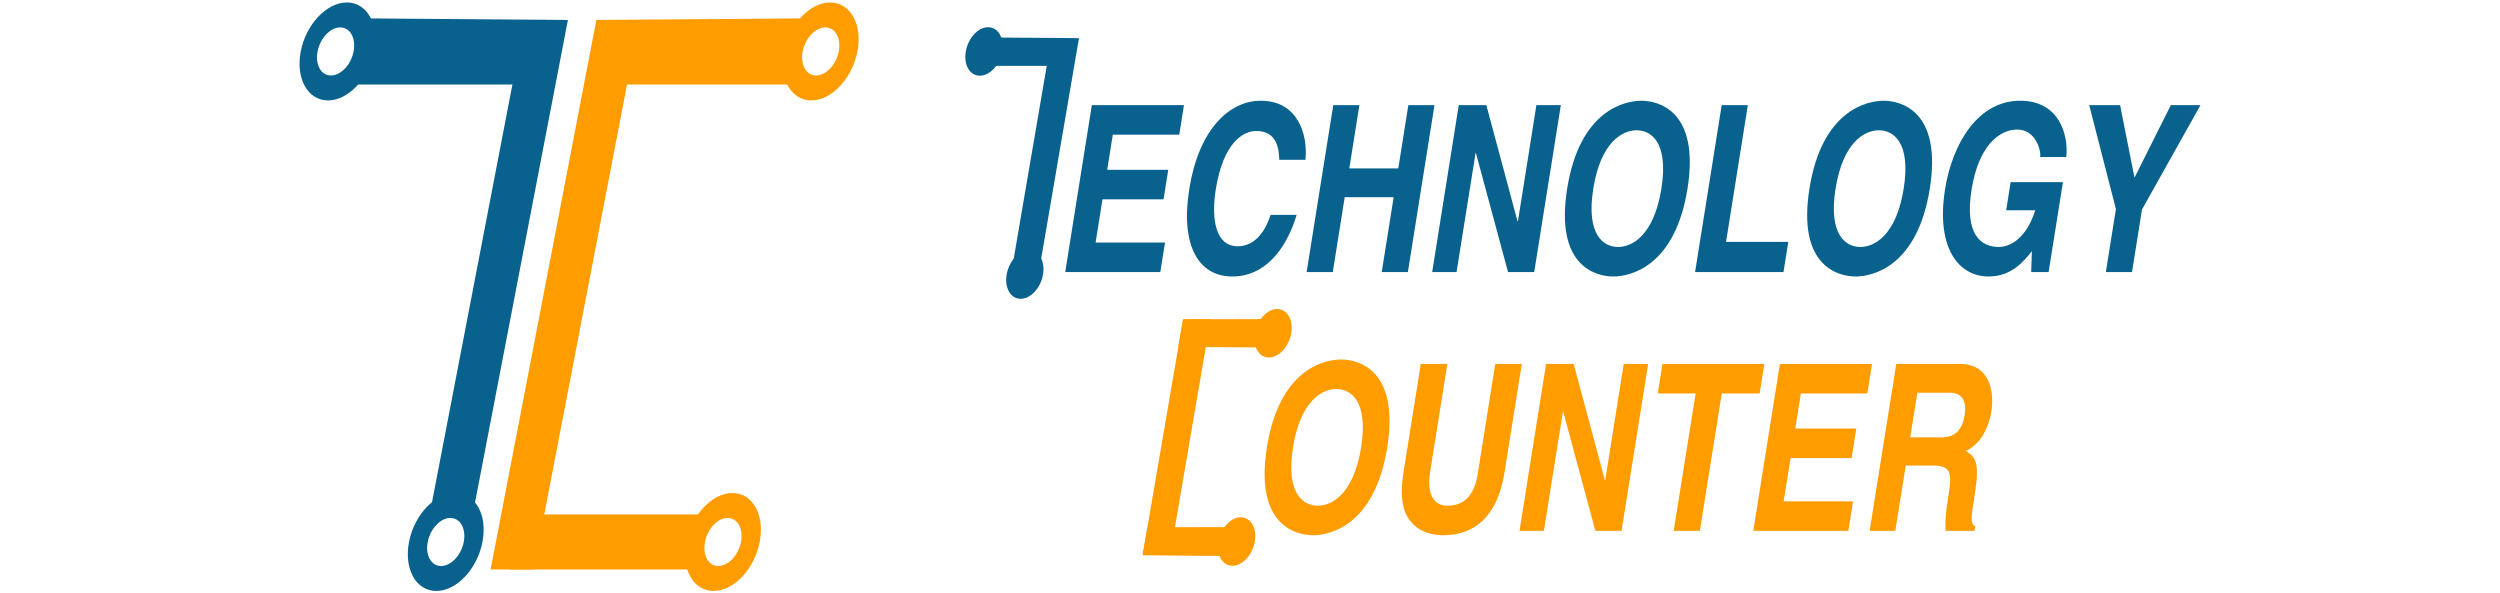 <?xml version="1.0" encoding="UTF-8"?>
<!DOCTYPE svg PUBLIC "-//W3C//DTD SVG 1.1//EN" "http://www.w3.org/Graphics/SVG/1.1/DTD/svg11.dtd">
<!-- Creator: CorelDRAW 2018 (64-Bit Evaluation Version) -->
<svg xmlns="http://www.w3.org/2000/svg" xml:space="preserve" width="21.759mm" height="5.165mm" version="1.1" style="shape-rendering:geometricPrecision; text-rendering:geometricPrecision; image-rendering:optimizeQuality; fill-rule:evenodd; clip-rule:evenodd"
viewBox="0 0 2175.92 516.46"
 xmlns:xlink="http://www.w3.org/1999/xlink">
 <defs>
  <style type="text/css">
   <![CDATA[
    .fil0 {fill:none}
    .fil3 {fill:#08628D}
    .fil4 {fill:#FF9D00}
    .fil2 {fill:#08628D;fill-rule:nonzero}
    .fil1 {fill:#FF9D00;fill-rule:nonzero}
   ]]>
  </style>
 </defs>
 <g id="Layer_x0020_1">
  <rect class="fil0" x="-0" y="-0" width="2175.93" height="516.47"/>
  <g id="_1324878828016">
   <g>
    <path class="fil1" d="M1102.66 389.35c-10.9,68.2 25.73,76.49 40.17,76.49 14.44,0 53.72,-8.29 64.59,-76.49 10.86,-68.18 -25.74,-76.48 -40.18,-76.48 -14.44,0 -53.72,8.3 -64.58,76.48zm22.74 0c6.48,-40.66 25.42,-50.78 37.74,-50.78 12.31,0 28.01,10.12 21.54,50.78 -6.49,40.68 -25.43,50.79 -37.75,50.79 -12.31,0 -28.01,-10.11 -21.53,-50.79zm199.13 -72.64l-23.11 0 -15.25 95.72c-2.81,17.6 -10.86,27.71 -26.57,27.71 -10.71,0 -18.12,-8.9 -14.91,-29.13l15.03 -94.3 -23.11 0 -15.37 96.32c-2.01,14.57 -1.6,26.3 2.87,35.21 7.38,14.36 21.76,17.6 31.85,17.6 27.59,0 47.4,-16.39 53.5,-54.63l15.07 -94.5zm72.61 101.18l-0.31 0 -27.16 -101.18 -24 0 -23.14 145.29 21.23 0 16.53 -103.6 0.31 0 27.97 103.6 22.77 0 23.17 -145.29 -21.26 0 -16.11 101.18zm101.44 -75.48l32.93 0 4.09 -25.7 -88.62 0 -4.1 25.7 32.96 0 -19.11 119.59 22.77 0 19.08 -119.59zm130.77 -25.7l-80.17 0 -23.17 145.29 82.76 0 4.11 -25.7 -60.43 0 5.99 -37.63 53.14 0 4.1 -25.71 -53.13 0 4.87 -30.55 57.87 0 4.06 -25.7zm-2.07 145.29l22.34 0 9.08 -56.86 23.55 0c16.88,0 16.56,7.68 13.39,27.52 -2.38,14.97 -2.69,22.46 -2.26,29.34l25.18 0 0.62 -3.85c-4.47,-2.43 -3.64,-7.69 -0.24,-28.93 4.32,-27.12 0.18,-31.57 -7.93,-36.83 11.47,-4.85 19.75,-18.61 22.27,-34.6 2.01,-12.55 1.24,-41.08 -27.7,-41.08l-55.12 0 -23.18 145.29zm35.31 -81.34l6.2 -38.85 28.39 0c13.33,0 14.1,11.33 12.86,19.01 -2.28,14.37 -8.91,19.84 -20.73,19.84l-26.72 0z"/>
    <path class="fil2" d="M1030.48 91.5l-80.18 0 -23.17 145.29 82.76 0 4.11 -25.7 -60.42 0 5.98 -37.63 53.14 0 4.1 -25.71 -53.13 0 4.87 -30.55 57.87 0 4.07 -25.7zm105.75 47.56c2.19,-21.45 -6.24,-51.4 -38.88,-51.4 -28.09,0 -54.14,25.9 -62.21,76.69 -8.04,50.18 8.51,76.28 37.52,76.28 27.3,0 46.32,-22.05 55.91,-53.62l-22.77 0c-5.59,17.81 -15.89,27.32 -28.51,27.32 -19.26,0 -23.27,-23.47 -19.11,-49.58 6.55,-41.07 24.2,-50.78 35.13,-50.78 18.82,0 19.71,16.39 20.14,25.09l22.78 0zm76.77 32.57l-10.39 65.16 22.77 0 23.14 -145.29 -22.74 0 -8.76 55.04 -42.62 0 8.77 -55.04 -22.75 0 -23.17 145.29 22.77 0 10.37 -65.16 42.61 0zm108.14 21.05l-0.31 0 -27.16 -101.18 -24.01 0 -23.14 145.29 21.23 0 16.54 -103.6 0.31 0 27.96 103.6 22.77 0 23.18 -145.29 -21.27 0 -16.1 101.18zm42.87 -28.54c-10.9,68.2 25.73,76.49 40.17,76.49 14.44,0 53.72,-8.29 64.58,-76.49 10.87,-68.18 -25.73,-76.48 -40.17,-76.48 -14.44,0 -53.72,8.3 -64.58,76.48zm22.74 0c6.48,-40.66 25.42,-50.78 37.74,-50.78 12.31,0 28.01,10.12 21.54,50.78 -6.49,40.68 -25.43,50.8 -37.74,50.8 -12.32,0 -28.02,-10.12 -21.54,-50.8zm134.51 -72.64l-22.74 0 -23.18 145.29 76.96 0 4.19 -26.31 -54.18 0 18.95 -118.98zm53.63 72.64c-10.89,68.2 25.74,76.49 40.18,76.49 14.44,0 53.72,-8.29 64.58,-76.49 10.87,-68.18 -25.73,-76.48 -40.17,-76.48 -14.44,0 -53.72,8.3 -64.59,76.48zm22.74 0c6.49,-40.66 25.43,-50.78 37.74,-50.78 12.31,0 28.02,10.12 21.55,50.78 -6.49,40.68 -25.43,50.8 -37.75,50.8 -12.31,0 -28.01,-10.12 -21.54,-50.8zm148.5 18.83l25.33 0c-9.38,29.33 -26.5,31.97 -31.5,31.97 -15.59,0 -30.28,-10.33 -23.95,-49.98 5.93,-37.23 23.45,-52.21 39.78,-52.21 15.98,0 20.83,18.21 19.92,23.87l22.75 0c2.01,-20.02 -6.6,-48.96 -40.02,-48.96 -36.72,-0.2 -59.16,37.23 -65.49,76.89 -8.14,50.99 11.61,76.08 37.9,76.08 20.03,0 30.46,-13.15 37.65,-22.05l-0.62 18.21 15.18 0 12.47 -78.31 -45.51 0 -3.89 24.49zm118.19 -0.61l50.9 -90.86 -25.78 0 -31.63 63.13 -12.54 -63.13 -26.87 0 23.23 90.45 -8.76 54.84 22.77 0 8.68 -54.43z"/>
    <g>
     <polygon class="fil2" points="903.94,238.42 880.02,238.42 911.05,57.29 856.05,57.29 860.28,32.58 939.11,33.16 "/>
     <path class="fil3" d="M895.59 217.83c8.75,0 14.21,9.45 12.21,21.11 -2,11.65 -10.7,21.1 -19.44,21.1 -8.74,0 -14.2,-9.45 -12.2,-21.1 1.99,-11.66 10.7,-21.11 19.43,-21.11z"/>
     <path class="fil3" d="M860.04 23.66c8.74,0 14.2,9.45 12.21,21.11 -2,11.66 -10.7,21.11 -19.44,21.11 -8.74,0 -14.21,-9.45 -12.21,-21.11 2,-11.66 10.7,-21.11 19.44,-21.11z"/>
    </g>
    <g>
     <polygon class="fil1" points="1029.7,277.87 1053.62,277.87 1022.59,459 1077.59,459 1073.36,483.71 994.53,483.13 "/>
     <polygon class="fil4" points="1077.57,458.92 998.6,459.18 994.53,483.13 1073.36,483.71 "/>
     <polygon class="fil4" points="1108.63,277.66 1029.66,277.92 1025.59,301.86 1104.42,302.45 "/>
     <path class="fil4" d="M1111.62 268.95c8.75,0 14.21,9.45 12.21,21.11 -2,11.65 -10.7,21.1 -19.43,21.1 -8.75,0 -14.21,-9.45 -12.21,-21.1 1.99,-11.66 10.7,-21.11 19.43,-21.11z"/>
     <path class="fil4" d="M1079.93 450.21c8.73,0 14.2,9.45 12.2,21.11 -1.99,11.65 -10.7,21.1 -19.43,21.1 -8.74,0 -14.21,-9.45 -12.21,-21.1 2,-11.66 10.7,-21.11 19.44,-21.11z"/>
    </g>
   </g>
   <g>
    <polygon class="fil2" points="411.76,446.14 374.27,446.14 445.99,73.54 303.98,73.54 315.05,15.96 494.3,17.33 "/>
    <g>
     <polygon class="fil4" points="452.9,447.77 615.74,447.77 606.53,495.64 443.68,495.64 "/>
     <polygon class="fil1" points="427.01,495.64 464.5,495.63 545.75,73.54 692.18,73.54 703.27,15.96 519.08,17.33 "/>
    </g>
    <path class="fil3" d="M301.91 2.12c17.65,0 28.28,19.09 23.75,42.64 -4.53,23.54 -22.51,42.62 -40.16,42.62 -17.65,0 -28.28,-19.08 -23.75,-42.62 4.53,-23.55 22.52,-42.64 40.16,-42.64zm-5.8 21.72c8.66,0 13.87,9.37 11.65,20.92 -2.22,11.55 -11.05,20.91 -19.7,20.91 -8.66,0 -13.87,-9.36 -11.65,-20.91 2.22,-11.55 11.04,-20.92 19.7,-20.92z"/>
    <path class="fil4" d="M722.52 2.12c17.65,0 28.29,19.09 23.75,42.64 -4.53,23.54 -22.51,42.62 -40.15,42.62 -17.66,0 -28.29,-19.08 -23.76,-42.62 4.53,-23.55 22.52,-42.64 40.16,-42.64zm-4.18 21.72c8.66,0 13.88,9.37 11.66,20.92 -2.23,11.55 -11.04,20.91 -19.71,20.91 -8.65,0 -13.87,-9.36 -11.65,-20.91 2.23,-11.55 11.05,-20.92 19.7,-20.92z"/>
    <path class="fil4" d="M637.47 429.08c17.65,0 28.28,19.08 23.75,42.62 -4.53,23.55 -22.52,42.63 -40.16,42.63 -17.65,0 -28.28,-19.08 -23.76,-42.63 4.54,-23.54 22.52,-42.62 40.17,-42.62zm-4.19 21.71c8.66,0 13.88,9.36 11.66,20.91 -2.22,11.55 -11.05,20.91 -19.7,20.91 -8.66,0 -13.88,-9.36 -11.65,-20.91 2.22,-11.55 11.04,-20.91 19.69,-20.91z"/>
    <path class="fil3" d="M396.16 429.08c17.65,0 28.28,19.08 23.76,42.62 -4.54,23.55 -22.52,42.63 -40.17,42.63 -17.65,0 -28.29,-19.08 -23.75,-42.63 4.53,-23.54 22.51,-42.62 40.16,-42.62zm-4.18 21.71c8.65,0 13.87,9.36 11.65,20.91 -2.23,11.55 -11.05,20.91 -19.7,20.91 -8.66,0 -13.88,-9.36 -11.66,-20.91 2.23,-11.55 11.05,-20.91 19.71,-20.91z"/>
   </g>
  </g>
 </g>
</svg>
